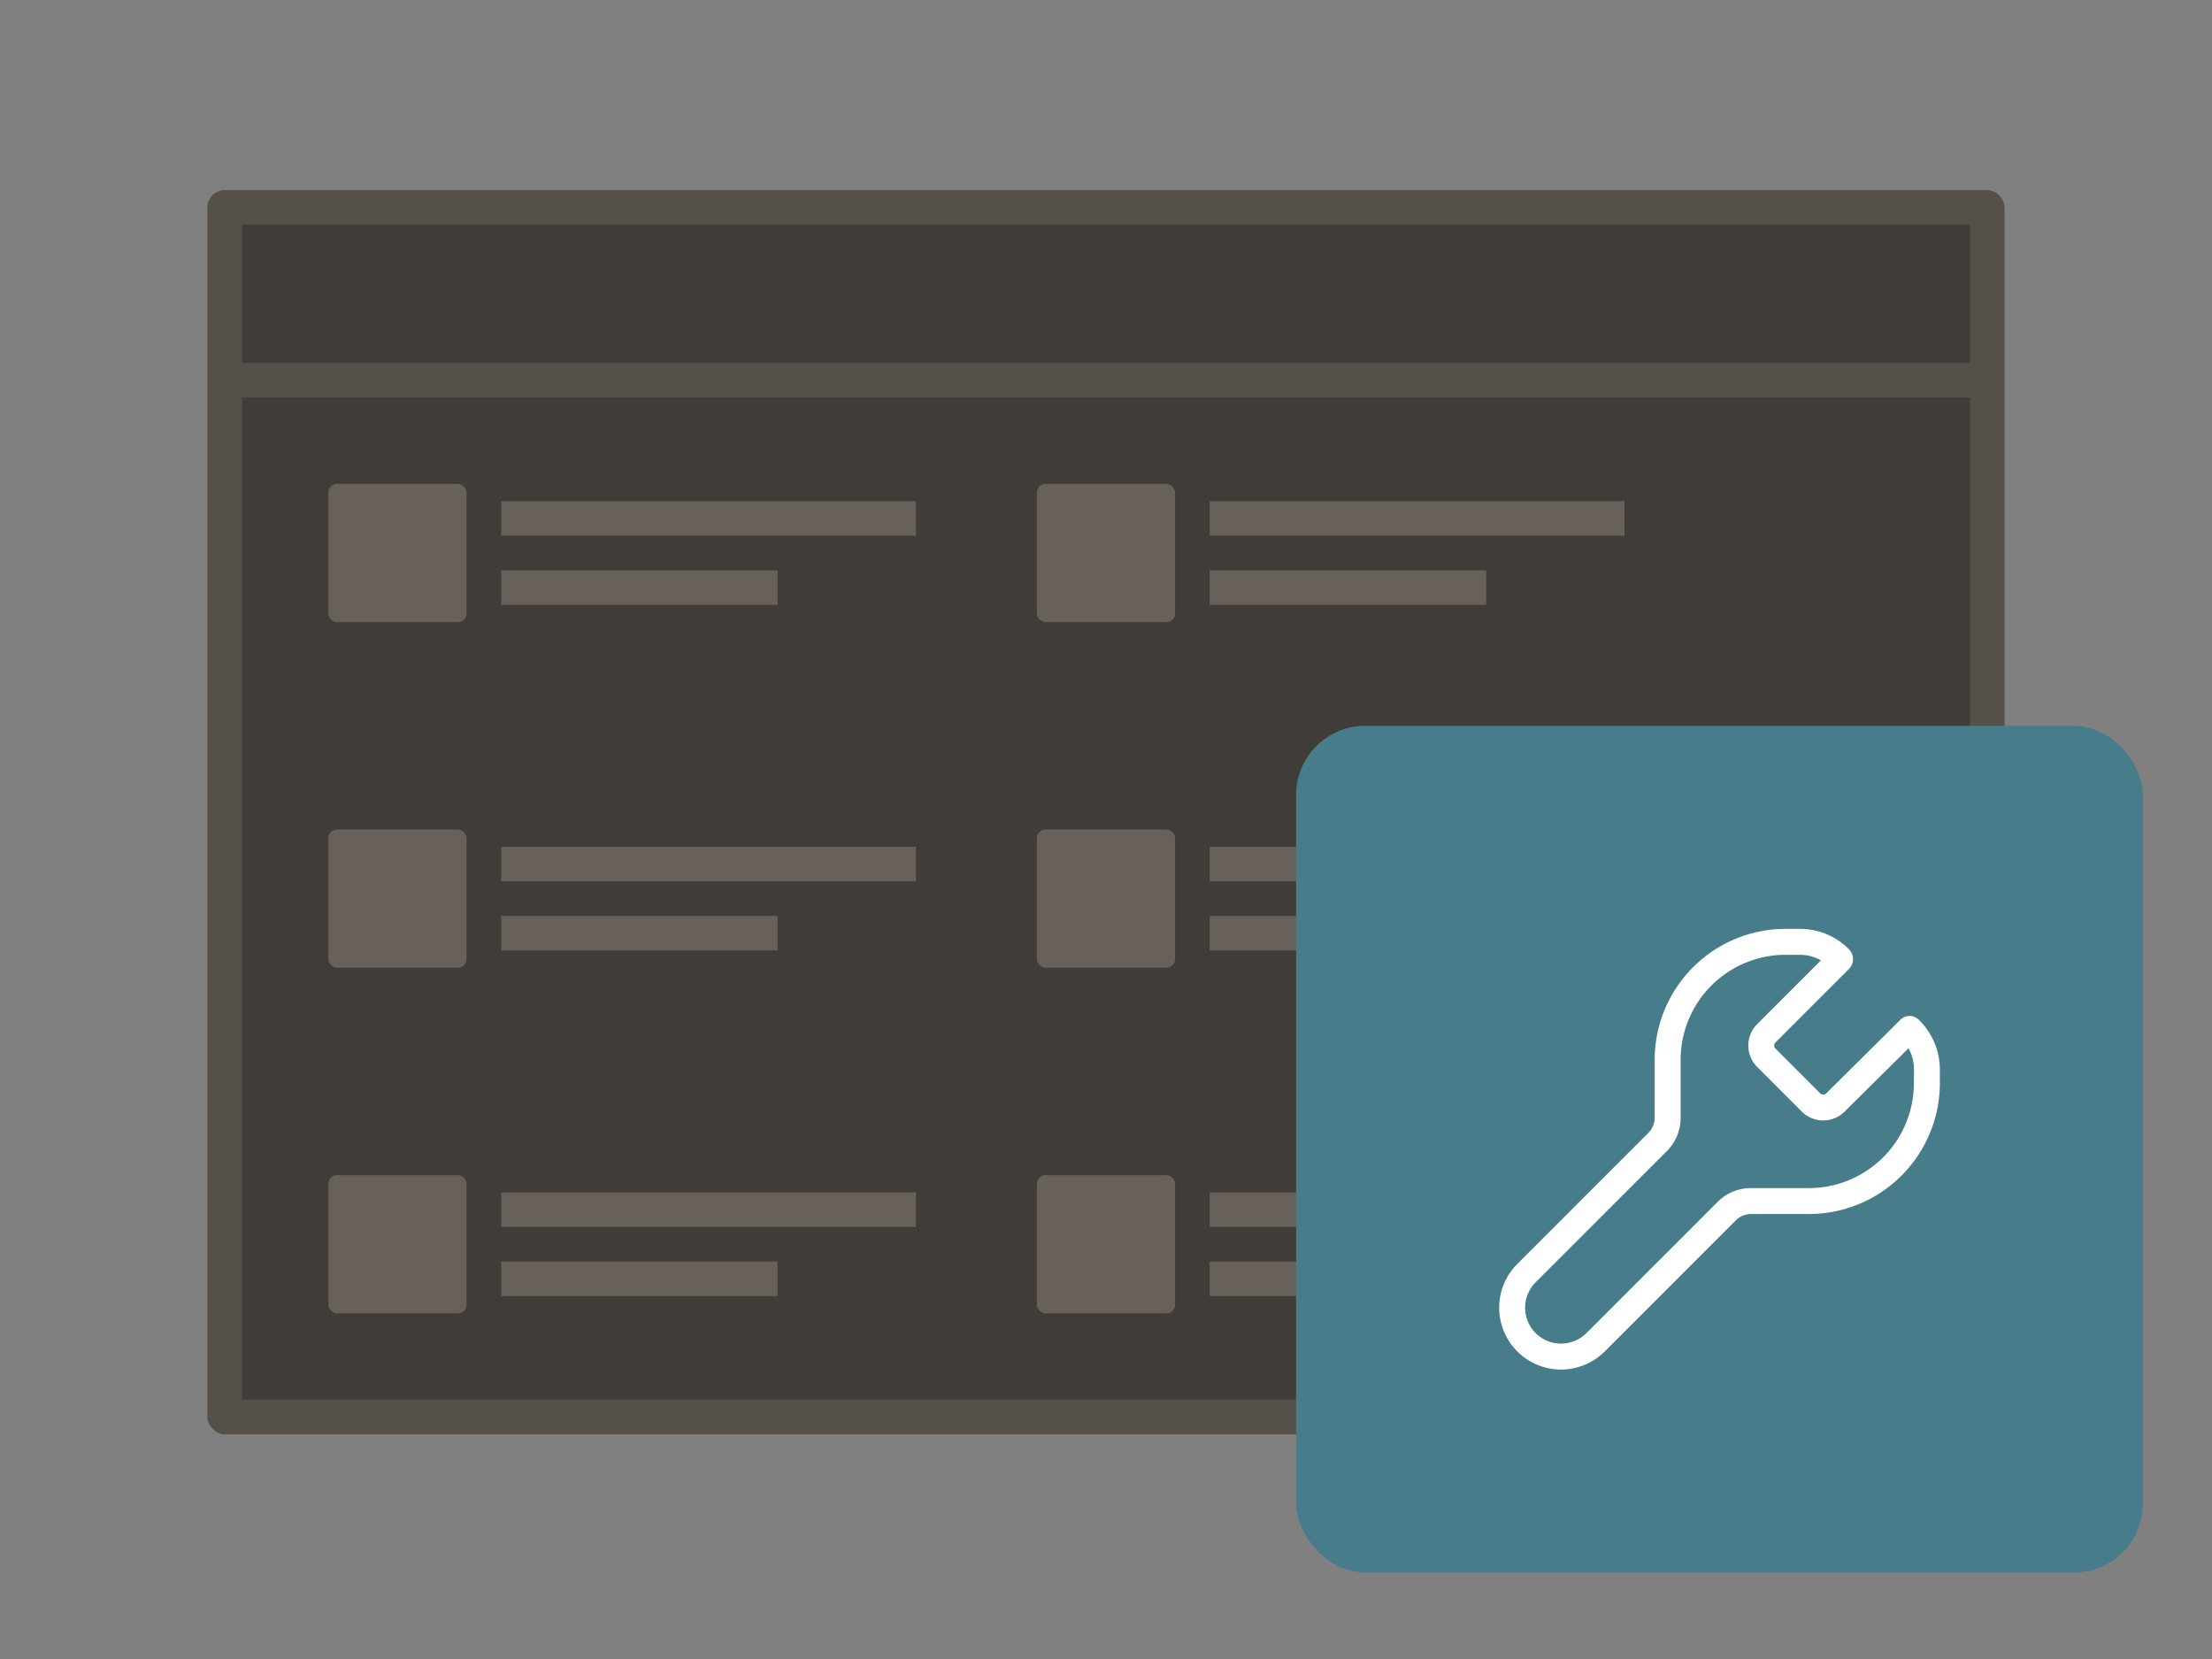 <svg viewBox="0 0 128 96" xmlns="http://www.w3.org/2000/svg" xmlns:xlink="http://www.w3.org/1999/xlink"><rect x="0" y="0" width="128" height="96" fill="#808080" stroke="none"/><symbol id="a" viewBox="0 0 49 49"><path d="M0 0h49v49H0z" fill="none"/><path d="M36.038 17.017a.753.753 0 00-.483-.226.761.761 0 00-.583.216l-4.293 4.26a.251.251 0 01-.353 0l-2.589-2.589a.251.251 0 010-.354l4.293-4.294a.81.81 0 00-.048-1.108 3.971 3.971 0 00-2.828-1.172h-.825a7.58 7.58 0 00-7.579 7.578v3.344a1.258 1.258 0 01-.366.884L12.8 31.142a3.578 3.578 0 005.061 5.06l7.585-7.586a1.246 1.246 0 01.885-.366h3.342a7.58 7.58 0 007.579-7.578v-.787a4.017 4.017 0 00-1.214-2.868zm-.288 3.655a6.077 6.077 0 01-6.079 6.078h-3.342a2.73 2.73 0 00-1.945.806L16.8 35.142a2.079 2.079 0 01-3.548-1.47 2.094 2.094 0 01.609-1.47l7.585-7.586a2.729 2.729 0 00.806-1.944v-3.344a6.077 6.077 0 016.079-6.078h.825a2.463 2.463 0 011.214.322l-3.691 3.691a1.752 1.752 0 000 2.474l2.588 2.589a1.753 1.753 0 002.47 0l3.7-3.667a2.507 2.507 0 01.319 1.221z" fill="#fff"/></symbol><rect fill="#56504B" height="72" rx="1" width="104" x="12" y="11"/><path d="M14 23h100v58H14zm0-10h100v8H14z" fill="#403C38"/><g fill="#67605B"><rect height="8" rx=".5" width="8" x="19" y="28"/><rect height="8" rx=".5" width="8" x="19" y="48"/><path d="M29 29h24v2H29zm0 4h16v2H29z"/><rect height="8" rx=".5" width="8" x="60" y="28"/><path d="M70 29h24v2H70zm0 4h16v2H70z"/><rect height="8" rx=".5" width="8" x="60" y="48"/><path d="M70 49h12v2H70zm0 4h8v2h-8z"/><rect height="8" rx=".5" width="8" x="60" y="68"/><path d="M70 69h12v2H70zm0 4h8v2h-8zM29 49h24v2H29zm0 4h16v2H29z"/><rect height="8" rx=".5" width="8" x="19" y="68"/><path d="M29 69h24v2H29zm0 4h16v2H29z"/></g><rect fill="#477D8A" height="49" rx="4" width="49" x="75" y="42"/><use height="49" transform="translate(75 42)" width="49" xlink:href="#a"/></svg>